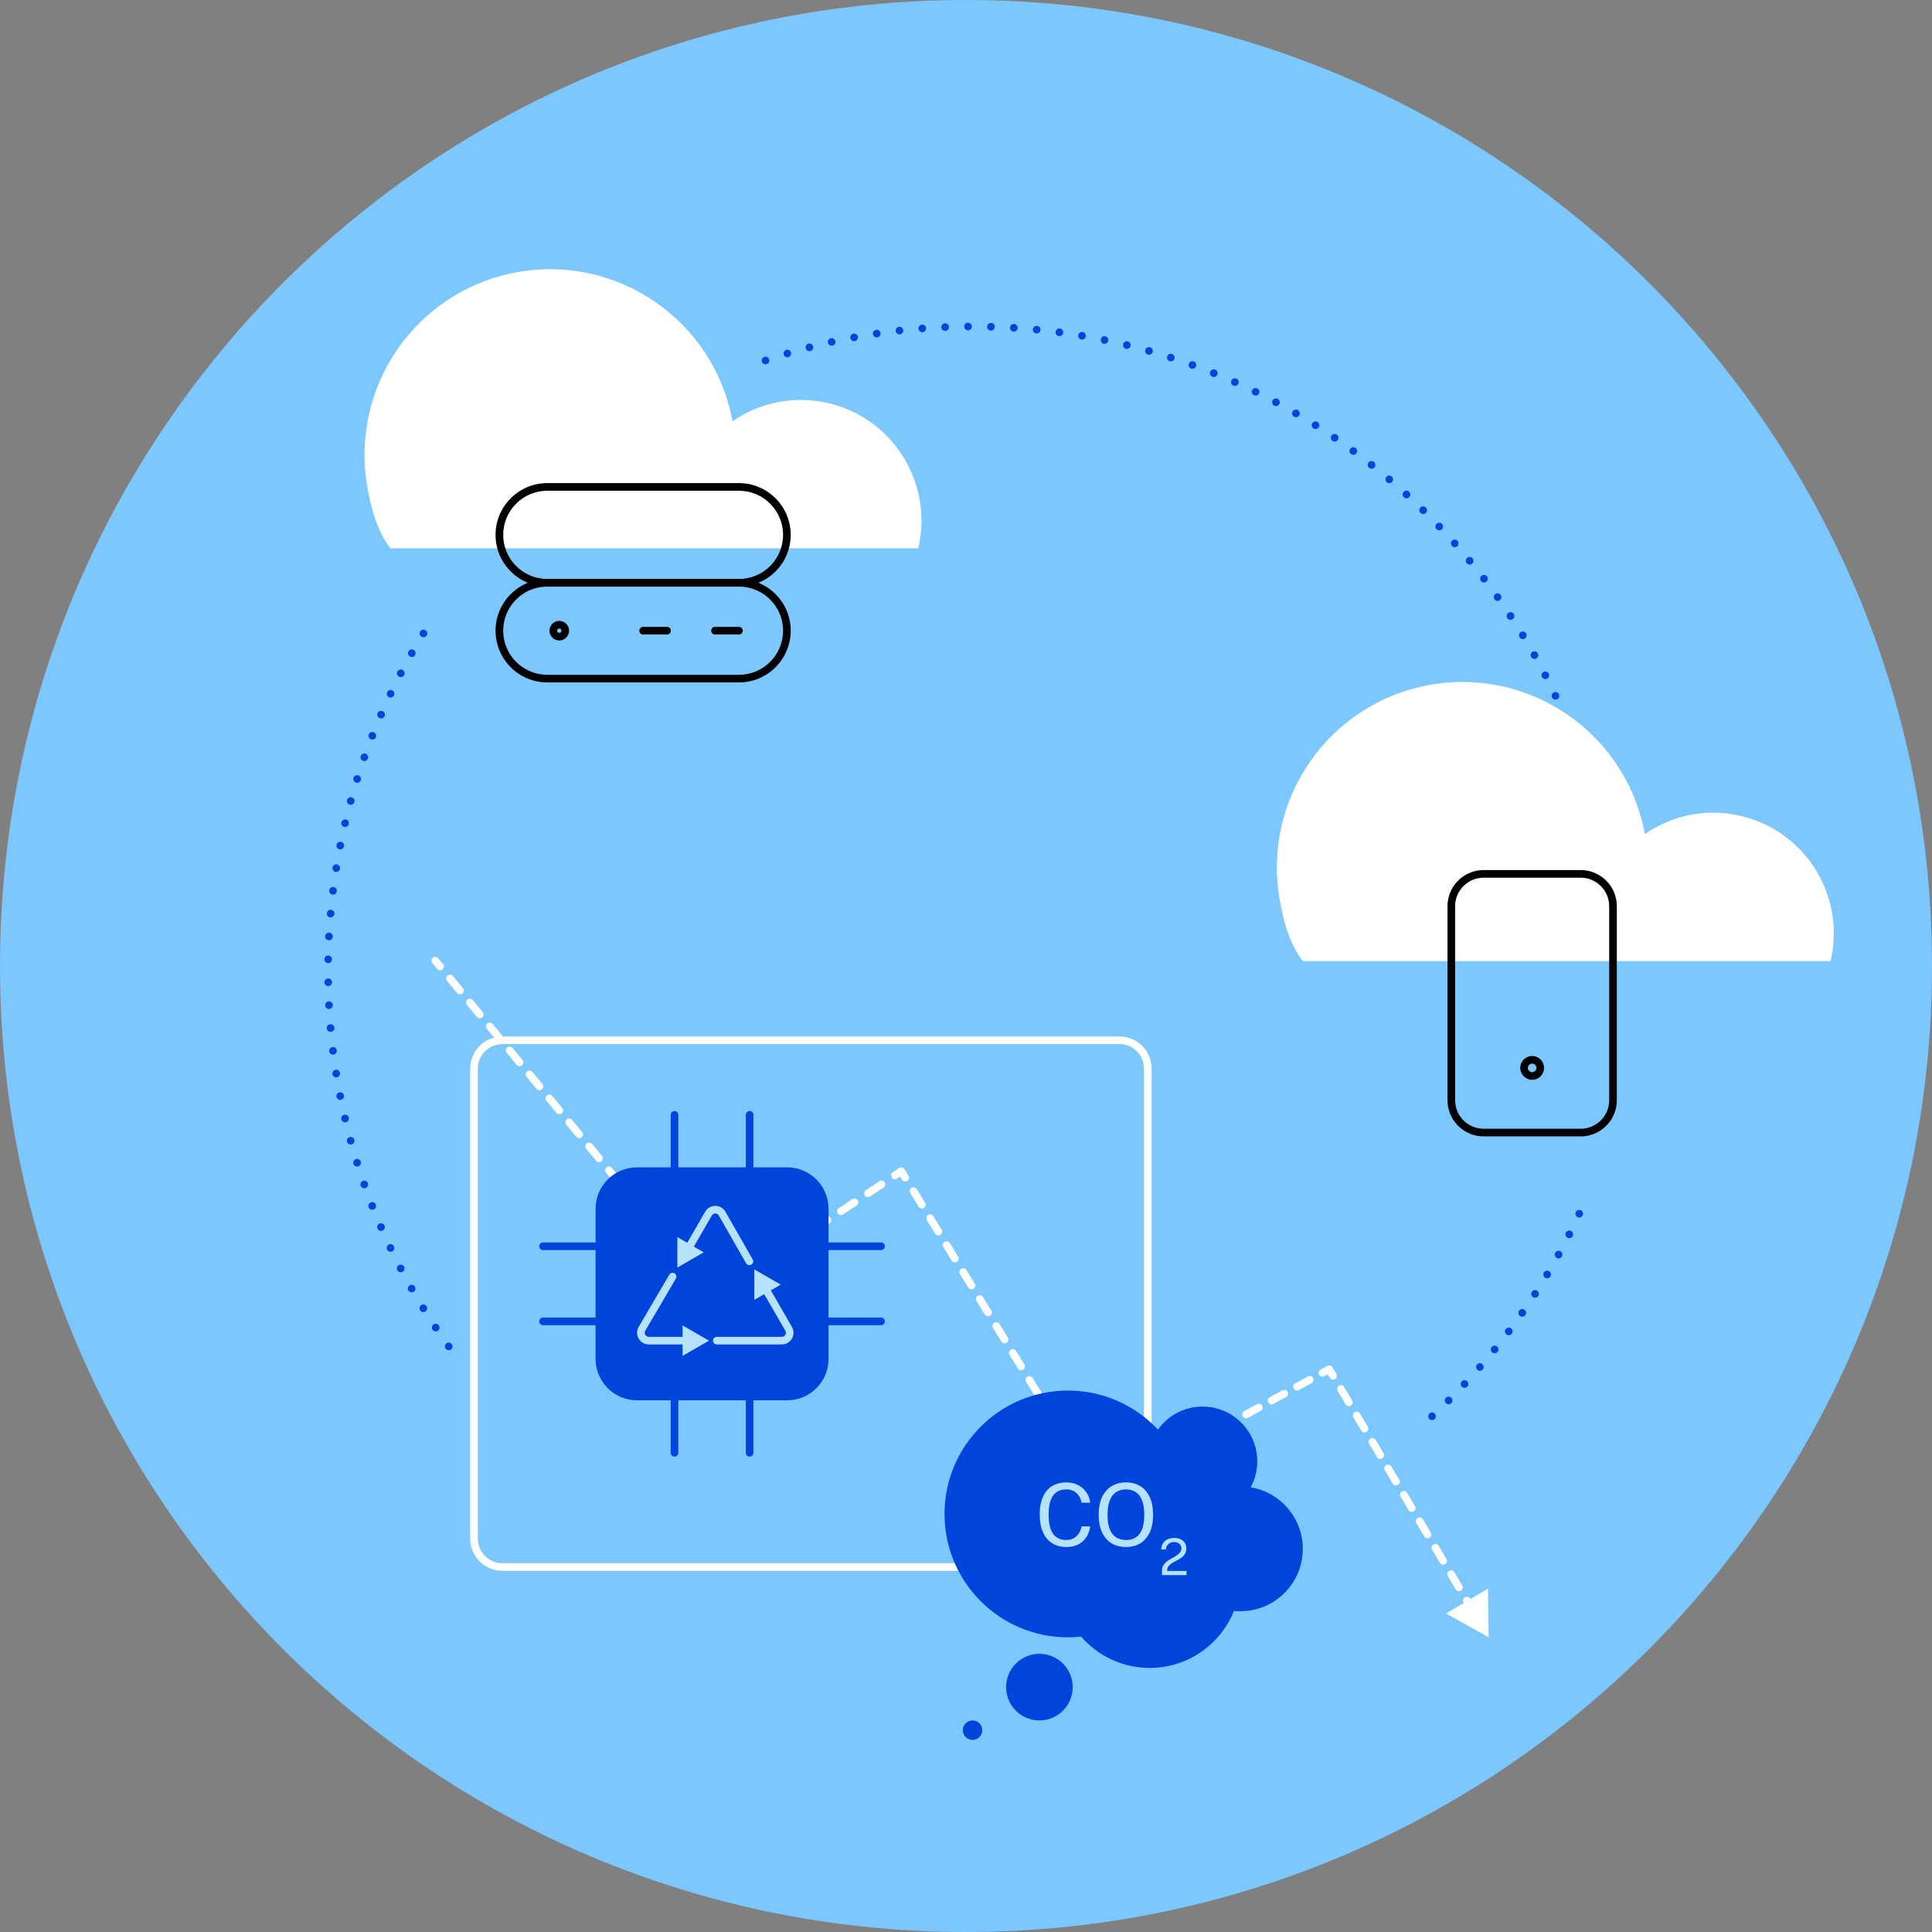 <svg width="506" height="506" viewBox="0 0 506 506" fill="none" xmlns="http://www.w3.org/2000/svg">
<rect x="0" y="0" width="506" height="506" fill="#808080" stroke="none"/>
<g clip-path="url(#clip0_2013_915)">
<path d="M253 506C392.728 506 506 392.728 506 253C506 113.272 392.728 0 253 0C113.272 0 0 113.272 0 253C0 392.728 113.272 506 253 506Z" fill="#7DC7FF"/>
<path d="M116.704 353.225C116.383 352.774 116.484 352.144 116.934 351.825C117.383 351.505 118.004 351.604 118.334 352.055C118.654 352.505 118.554 353.125 118.104 353.455C117.923 353.575 117.724 353.635 117.514 353.635C117.204 353.635 116.904 353.495 116.704 353.225ZM113.274 348.255C112.964 347.795 113.093 347.175 113.554 346.875C114.014 346.564 114.633 346.684 114.934 347.155L114.944 347.145C115.244 347.605 115.124 348.225 114.664 348.535C114.494 348.645 114.294 348.705 114.104 348.705C113.784 348.705 113.464 348.545 113.274 348.255ZM110.024 343.175C109.724 342.705 109.874 342.085 110.343 341.805C110.814 341.505 111.434 341.655 111.724 342.125C112.014 342.595 111.864 343.215 111.394 343.505C111.234 343.604 111.054 343.655 110.874 343.655C110.534 343.655 110.204 343.484 110.024 343.175ZM106.944 337.975C106.674 337.495 106.843 336.885 107.324 336.615C107.804 336.345 108.414 336.515 108.684 336.995C108.964 337.475 108.794 338.085 108.314 338.354C108.154 338.444 107.984 338.484 107.814 338.484C107.474 338.484 107.133 338.305 106.944 337.975ZM104.064 332.675C103.804 332.194 103.994 331.585 104.484 331.325C104.974 331.075 105.574 331.265 105.834 331.755C106.093 332.245 105.894 332.845 105.414 333.104C105.264 333.175 105.104 333.215 104.954 333.215C104.584 333.215 104.244 333.024 104.064 332.675ZM101.364 327.274C101.133 326.774 101.343 326.184 101.834 325.944C102.334 325.705 102.934 325.915 103.173 326.415C103.414 326.915 103.204 327.515 102.704 327.745C102.564 327.814 102.414 327.845 102.274 327.845C101.894 327.845 101.534 327.635 101.364 327.274ZM98.874 321.785H98.864C98.644 321.274 98.883 320.684 99.383 320.465C99.894 320.245 100.484 320.484 100.704 320.984C100.923 321.495 100.694 322.085 100.184 322.305C100.054 322.354 99.914 322.385 99.784 322.385C99.394 322.385 99.034 322.155 98.874 321.785ZM96.564 316.205C96.364 315.685 96.614 315.104 97.133 314.905C97.644 314.705 98.224 314.955 98.424 315.475C98.633 315.984 98.374 316.564 97.864 316.765C97.744 316.814 97.614 316.835 97.494 316.835C97.093 316.835 96.724 316.595 96.564 316.205ZM94.464 310.545C94.284 310.024 94.554 309.455 95.074 309.265C95.594 309.085 96.174 309.354 96.354 309.885C96.534 310.405 96.264 310.974 95.744 311.155C95.633 311.194 95.524 311.215 95.414 311.215C94.994 311.215 94.614 310.955 94.464 310.545ZM92.564 304.814C92.404 304.285 92.704 303.725 93.224 303.564C93.754 303.394 94.314 303.694 94.474 304.215C94.644 304.745 94.344 305.305 93.824 305.475C93.724 305.505 93.624 305.515 93.524 305.515C93.094 305.515 92.704 305.245 92.564 304.814ZM90.874 299.015C90.734 298.484 91.044 297.934 91.584 297.795C92.114 297.644 92.664 297.955 92.804 298.495C92.954 299.024 92.644 299.575 92.104 299.725C92.014 299.745 91.934 299.755 91.844 299.755C91.404 299.755 91.004 299.465 90.874 299.015ZM89.394 293.165C89.274 292.625 89.604 292.095 90.144 291.965C90.684 291.835 91.214 292.175 91.344 292.705V292.715C91.474 293.245 91.133 293.785 90.594 293.915C90.524 293.934 90.444 293.934 90.374 293.934C89.914 293.934 89.504 293.625 89.394 293.165ZM88.124 287.265C88.014 286.725 88.374 286.194 88.914 286.095C89.454 285.984 89.984 286.335 90.084 286.875C90.194 287.415 89.843 287.944 89.304 288.055C89.234 288.064 89.173 288.075 89.104 288.075C88.633 288.075 88.224 287.734 88.124 287.265ZM87.064 281.325V281.314C86.984 280.774 87.354 280.265 87.894 280.175C88.444 280.085 88.954 280.455 89.044 281.005C89.124 281.545 88.754 282.065 88.214 282.145C88.164 282.155 88.104 282.165 88.054 282.165C87.574 282.165 87.144 281.814 87.064 281.325ZM86.224 275.345H86.214C86.154 274.795 86.544 274.295 87.084 274.225C87.644 274.155 88.133 274.545 88.204 275.095C88.274 275.644 87.883 276.144 87.334 276.215C87.294 276.215 87.254 276.225 87.214 276.225C86.714 276.225 86.284 275.854 86.224 275.345ZM85.584 269.335C85.534 268.785 85.944 268.305 86.494 268.255C87.044 268.205 87.534 268.615 87.584 269.165C87.624 269.715 87.224 270.194 86.674 270.245C86.644 270.255 86.614 270.255 86.584 270.255C86.074 270.255 85.633 269.854 85.584 269.335ZM85.164 263.314C85.133 262.765 85.554 262.295 86.114 262.265C86.664 262.234 87.133 262.655 87.164 263.215C87.184 263.765 86.764 264.234 86.214 264.265H86.164C85.633 264.265 85.194 263.845 85.164 263.314ZM84.954 257.285C84.944 256.734 85.383 256.274 85.934 256.265C86.484 256.255 86.944 256.694 86.954 257.245C86.964 257.805 86.524 258.255 85.974 258.265H85.954C85.414 258.265 84.964 257.825 84.954 257.285ZM85.934 252.255C85.383 252.245 84.944 251.795 84.954 251.234C84.964 250.685 85.424 250.245 85.974 250.255C86.524 250.265 86.964 250.725 86.954 251.274C86.944 251.825 86.504 252.255 85.954 252.255H85.934ZM86.114 246.265C85.564 246.234 85.133 245.765 85.164 245.205C85.194 244.655 85.674 244.234 86.224 244.265C86.774 244.295 87.194 244.765 87.164 245.314C87.133 245.845 86.694 246.265 86.164 246.265H86.114ZM86.504 240.274C85.954 240.225 85.544 239.734 85.593 239.194C85.644 238.644 86.124 238.234 86.674 238.285C87.224 238.335 87.633 238.814 87.584 239.365C87.534 239.885 87.104 240.274 86.594 240.274H86.504ZM87.094 234.305C86.554 234.234 86.164 233.734 86.234 233.185C86.294 232.645 86.794 232.255 87.344 232.314C87.894 232.385 88.284 232.885 88.214 233.435C88.154 233.944 87.724 234.314 87.224 234.314C87.184 234.314 87.144 234.314 87.094 234.305ZM87.904 228.365C87.364 228.274 86.994 227.755 87.074 227.215C87.164 226.675 87.674 226.295 88.224 226.385C88.764 226.474 89.144 226.984 89.054 227.535C88.974 228.024 88.544 228.375 88.064 228.375C88.014 228.375 87.964 228.365 87.904 228.365ZM88.924 222.444C88.383 222.345 88.034 221.814 88.144 221.274C88.244 220.734 88.774 220.385 89.314 220.484C89.854 220.595 90.204 221.115 90.104 221.665C90.004 222.135 89.593 222.465 89.124 222.465C89.054 222.465 88.994 222.465 88.924 222.444ZM90.154 216.575C89.624 216.444 89.284 215.915 89.414 215.375C89.534 214.835 90.074 214.505 90.614 214.625C91.154 214.755 91.484 215.295 91.354 215.835C91.254 216.295 90.844 216.604 90.383 216.604C90.314 216.604 90.234 216.595 90.154 216.575ZM91.594 210.755C91.064 210.604 90.754 210.055 90.894 209.524C91.044 208.995 91.594 208.675 92.124 208.825C92.654 208.965 92.974 209.515 92.824 210.055V210.045C92.704 210.495 92.305 210.785 91.864 210.785C91.774 210.785 91.684 210.774 91.594 210.755ZM93.244 204.984C92.714 204.825 92.424 204.255 92.584 203.734C92.754 203.205 93.314 202.915 93.834 203.075C94.364 203.234 94.664 203.795 94.494 204.325C94.364 204.755 93.964 205.024 93.544 205.024C93.444 205.024 93.344 205.015 93.244 204.984ZM95.094 199.274C94.574 199.095 94.304 198.524 94.484 198.005C94.674 197.484 95.244 197.205 95.764 197.394C96.284 197.575 96.554 198.144 96.374 198.665C96.224 199.075 95.844 199.335 95.434 199.335C95.324 199.335 95.204 199.314 95.094 199.274ZM97.154 193.644C96.644 193.434 96.383 192.854 96.584 192.345C96.784 191.835 97.364 191.575 97.883 191.774C98.394 191.984 98.654 192.564 98.454 193.075C98.294 193.475 97.914 193.715 97.524 193.715C97.394 193.715 97.274 193.684 97.154 193.644ZM99.414 188.085C98.904 187.865 98.674 187.274 98.894 186.765C99.114 186.265 99.704 186.024 100.204 186.255C100.714 186.465 100.944 187.054 100.724 187.564C100.564 187.944 100.194 188.165 99.805 188.165C99.674 188.165 99.544 188.144 99.414 188.085ZM101.864 182.604C101.364 182.375 101.154 181.774 101.394 181.274C101.634 180.774 102.224 180.564 102.724 180.805C103.224 181.045 103.434 181.644 103.194 182.135C103.024 182.495 102.664 182.705 102.294 182.705C102.154 182.705 102.004 182.675 101.864 182.604ZM104.514 177.224C104.024 176.974 103.834 176.365 104.084 175.875C104.343 175.385 104.944 175.194 105.434 175.455C105.924 175.705 106.114 176.314 105.864 176.805C105.684 177.144 105.334 177.345 104.974 177.345C104.814 177.345 104.654 177.305 104.514 177.224ZM107.354 171.934C106.874 171.665 106.704 171.055 106.974 170.575C107.244 170.095 107.854 169.925 108.334 170.205C108.824 170.474 108.984 171.085 108.714 171.564C108.534 171.894 108.194 172.075 107.843 172.075C107.674 172.075 107.504 172.024 107.354 171.934ZM110.374 166.755C109.904 166.475 109.754 165.854 110.044 165.385C110.334 164.915 110.954 164.765 111.423 165.055C111.894 165.345 112.044 165.965 111.754 166.435C111.564 166.734 111.234 166.905 110.894 166.905C110.724 166.905 110.534 166.854 110.374 166.755Z" fill="#0045DB"/>
<path d="M406.484 182.675C406.254 182.175 406.464 181.575 406.964 181.335C407.464 181.104 408.064 181.314 408.294 181.814C408.534 182.314 408.324 182.905 407.824 183.144C407.684 183.215 407.534 183.245 407.394 183.245C407.014 183.245 406.654 183.035 406.484 182.675ZM403.843 177.314C403.584 176.825 403.774 176.224 404.264 175.974C404.764 175.715 405.364 175.905 405.614 176.405C405.874 176.894 405.674 177.495 405.184 177.745C405.044 177.825 404.883 177.854 404.724 177.854C404.364 177.854 404.014 177.665 403.843 177.314ZM401.004 172.064C400.734 171.585 400.904 170.974 401.383 170.705C401.864 170.434 402.474 170.604 402.744 171.085C403.014 171.564 402.843 172.175 402.364 172.444C402.214 172.535 402.044 172.575 401.874 172.575C401.524 172.575 401.184 172.394 401.004 172.064ZM397.984 166.925C397.694 166.444 397.843 165.835 398.314 165.545C398.784 165.255 399.404 165.405 399.694 165.875C399.974 166.345 399.834 166.965 399.354 167.255C399.194 167.354 399.014 167.394 398.834 167.394C398.504 167.394 398.173 167.224 397.984 166.925ZM394.784 161.885C394.474 161.425 394.604 160.804 395.064 160.505C395.524 160.194 396.144 160.325 396.454 160.785C396.754 161.245 396.624 161.865 396.164 162.165C395.994 162.274 395.804 162.335 395.614 162.335C395.294 162.335 394.974 162.175 394.784 161.885ZM391.404 156.965C391.084 156.514 391.184 155.894 391.633 155.575C392.084 155.255 392.714 155.354 393.024 155.805H393.034C393.354 156.255 393.244 156.875 392.794 157.194C392.624 157.325 392.414 157.385 392.214 157.385C391.904 157.385 391.593 157.234 391.404 156.965ZM387.854 152.175C387.514 151.734 387.593 151.104 388.034 150.774C388.474 150.434 389.104 150.514 389.434 150.955C389.774 151.394 389.694 152.015 389.254 152.354C389.074 152.495 388.854 152.564 388.644 152.564C388.343 152.564 388.044 152.425 387.854 152.175ZM384.133 147.505C383.784 147.075 383.843 146.455 384.264 146.095C384.694 145.745 385.324 145.805 385.674 146.234C386.024 146.655 385.964 147.285 385.544 147.635C385.354 147.795 385.124 147.865 384.904 147.865C384.614 147.865 384.334 147.745 384.133 147.505ZM380.254 142.974C379.883 142.564 379.923 141.925 380.334 141.564C380.754 141.194 381.383 141.234 381.744 141.644C382.114 142.064 382.074 142.694 381.664 143.055C381.474 143.224 381.234 143.314 381.004 143.314C380.724 143.314 380.454 143.194 380.254 142.974ZM376.214 138.585C375.834 138.184 375.854 137.554 376.254 137.175C376.654 136.795 377.284 136.804 377.664 137.205C378.044 137.604 378.034 138.234 377.633 138.615C377.434 138.805 377.184 138.894 376.944 138.894C376.673 138.894 376.414 138.795 376.214 138.585ZM372.024 134.345C371.633 133.955 371.624 133.325 372.014 132.925C372.394 132.535 373.034 132.524 373.423 132.905C373.824 133.295 373.824 133.934 373.444 134.325C373.244 134.524 372.984 134.625 372.724 134.625C372.474 134.625 372.224 134.524 372.024 134.345ZM367.694 130.245C367.284 129.875 367.254 129.245 367.624 128.835C367.994 128.425 368.634 128.394 369.034 128.764C369.444 129.135 369.474 129.774 369.104 130.184C368.904 130.394 368.634 130.505 368.364 130.505C368.124 130.505 367.883 130.425 367.694 130.245ZM363.214 126.314C362.794 125.955 362.744 125.314 363.093 124.894C363.454 124.474 364.084 124.425 364.504 124.785C364.924 125.144 364.984 125.774 364.624 126.194C364.424 126.425 364.144 126.545 363.864 126.545C363.633 126.545 363.404 126.465 363.214 126.314ZM358.604 122.535H358.593C358.164 122.194 358.093 121.564 358.434 121.125C358.774 120.694 359.404 120.615 359.834 120.965C360.274 121.304 360.343 121.934 360.004 122.365C359.804 122.615 359.514 122.745 359.224 122.745C359.004 122.745 358.784 122.675 358.604 122.535ZM353.854 118.925H353.864C353.414 118.595 353.314 117.974 353.644 117.524C353.974 117.075 354.593 116.984 355.044 117.314C355.484 117.635 355.584 118.264 355.254 118.705C355.064 118.974 354.754 119.115 354.444 119.115C354.244 119.115 354.034 119.055 353.854 118.925ZM348.994 115.484C348.534 115.175 348.414 114.555 348.724 114.095C349.034 113.635 349.664 113.524 350.114 113.825C350.574 114.144 350.684 114.765 350.374 115.225C350.184 115.505 349.874 115.655 349.554 115.655C349.354 115.655 349.164 115.604 348.994 115.484ZM344.004 112.224V112.215C343.534 111.925 343.394 111.304 343.694 110.835C343.984 110.375 344.604 110.234 345.074 110.524C345.534 110.825 345.673 111.434 345.383 111.905C345.194 112.205 344.864 112.375 344.534 112.375C344.354 112.375 344.173 112.325 344.004 112.224ZM338.904 109.135C338.434 108.854 338.264 108.245 338.544 107.764C338.824 107.285 339.434 107.125 339.914 107.405C340.394 107.684 340.554 108.295 340.274 108.774C340.084 109.094 339.754 109.264 339.404 109.264C339.234 109.264 339.064 109.224 338.904 109.135ZM333.704 106.234C333.214 105.974 333.034 105.365 333.294 104.875C333.554 104.394 334.164 104.205 334.644 104.465C335.133 104.724 335.324 105.335 335.054 105.825C334.874 106.155 334.534 106.354 334.173 106.354C334.014 106.354 333.854 106.314 333.704 106.234ZM328.404 103.514C327.904 103.274 327.704 102.675 327.944 102.184C328.184 101.684 328.784 101.484 329.284 101.724C329.774 101.965 329.984 102.564 329.744 103.064C329.564 103.415 329.213 103.615 328.843 103.615C328.694 103.615 328.544 103.585 328.404 103.514ZM323.004 100.995H323.014C322.504 100.774 322.284 100.175 322.504 99.675C322.724 99.175 323.324 98.944 323.824 99.165C324.334 99.394 324.554 99.984 324.334 100.495C324.164 100.865 323.794 101.085 323.414 101.085C323.284 101.085 323.144 101.054 323.004 100.995ZM317.524 98.665H317.534C317.014 98.465 316.774 97.875 316.974 97.365C317.184 96.854 317.764 96.604 318.274 96.814C318.793 97.014 319.034 97.604 318.834 98.115C318.673 98.505 318.294 98.745 317.904 98.745C317.774 98.745 317.654 98.715 317.524 98.665ZM311.974 96.535C311.454 96.344 311.184 95.774 311.374 95.255C311.564 94.734 312.133 94.465 312.654 94.655C313.173 94.844 313.444 95.415 313.254 95.934C313.104 96.344 312.724 96.594 312.314 96.594C312.204 96.594 312.084 96.575 311.974 96.535ZM199.544 94.734C199.364 94.205 199.654 93.644 200.174 93.465C200.694 93.285 201.264 93.564 201.444 94.095C201.614 94.615 201.334 95.184 200.814 95.365C200.704 95.394 200.604 95.415 200.494 95.415C200.074 95.415 199.684 95.155 199.544 94.734ZM306.343 94.604C305.814 94.434 305.524 93.875 305.694 93.344C305.864 92.825 306.434 92.535 306.954 92.705C307.484 92.875 307.764 93.434 307.604 93.965C307.464 94.385 307.074 94.655 306.654 94.655C306.544 94.655 306.444 94.635 306.343 94.604ZM205.254 92.875C205.093 92.344 205.394 91.785 205.923 91.635C206.454 91.474 207.014 91.774 207.164 92.305C207.324 92.835 207.024 93.385 206.494 93.545C206.404 93.575 206.304 93.585 206.213 93.585C205.784 93.585 205.383 93.314 205.254 92.875ZM300.644 92.875C300.114 92.724 299.814 92.175 299.964 91.644C300.114 91.115 300.664 90.805 301.194 90.955C301.724 91.104 302.034 91.655 301.884 92.184C301.754 92.625 301.354 92.915 300.924 92.915C300.834 92.915 300.744 92.905 300.644 92.875ZM211.024 91.224C210.883 90.684 211.204 90.144 211.734 90.005C212.264 89.865 212.814 90.184 212.954 90.715C213.093 91.255 212.774 91.795 212.244 91.934C212.154 91.965 212.074 91.974 211.984 91.974C211.544 91.974 211.133 91.675 211.024 91.224ZM294.894 91.354C294.364 91.224 294.034 90.684 294.164 90.144C294.294 89.604 294.834 89.285 295.374 89.415C295.914 89.545 296.234 90.085 296.104 90.625C295.994 91.085 295.584 91.385 295.134 91.385C295.054 91.385 294.974 91.375 294.894 91.354ZM216.843 89.774C216.724 89.234 217.064 88.705 217.604 88.585C218.144 88.465 218.673 88.804 218.794 89.344C218.914 89.885 218.574 90.415 218.034 90.535C217.964 90.554 217.894 90.564 217.824 90.564C217.364 90.564 216.944 90.245 216.843 89.774ZM289.084 90.035C288.544 89.924 288.194 89.394 288.304 88.854C288.423 88.314 288.954 87.965 289.494 88.075C290.034 88.194 290.374 88.724 290.264 89.264C290.164 89.734 289.754 90.054 289.284 90.054C289.214 90.054 289.154 90.054 289.084 90.035ZM222.714 88.545C222.614 87.995 222.974 87.474 223.514 87.375C224.064 87.274 224.584 87.635 224.684 88.175C224.784 88.715 224.424 89.245 223.883 89.344C223.824 89.354 223.764 89.354 223.704 89.354C223.224 89.354 222.804 89.024 222.714 88.545ZM283.224 88.925C282.684 88.835 282.314 88.314 282.404 87.774C282.504 87.224 283.014 86.865 283.564 86.955C284.104 87.045 284.474 87.564 284.374 88.104C284.294 88.594 283.874 88.944 283.394 88.944C283.343 88.944 283.284 88.934 283.224 88.925ZM228.624 87.514C228.544 86.974 228.923 86.465 229.474 86.375C230.014 86.295 230.524 86.675 230.604 87.224C230.694 87.764 230.314 88.274 229.764 88.354C229.714 88.365 229.664 88.365 229.614 88.365C229.133 88.365 228.704 88.014 228.624 87.514ZM277.334 88.024C276.784 87.955 276.394 87.444 276.474 86.905C276.544 86.354 277.054 85.965 277.593 86.045C278.144 86.115 278.524 86.615 278.454 87.165C278.383 87.675 277.964 88.035 277.464 88.035C277.424 88.035 277.374 88.035 277.334 88.024ZM234.574 86.705C234.514 86.155 234.904 85.655 235.454 85.594C236.004 85.535 236.504 85.925 236.564 86.474C236.624 87.024 236.224 87.524 235.684 87.585H235.564C235.064 87.585 234.633 87.215 234.574 86.705ZM271.404 87.335C270.854 87.274 270.454 86.795 270.514 86.245C270.564 85.684 271.054 85.285 271.604 85.344C272.154 85.394 272.554 85.885 272.504 86.434C272.444 86.955 272.014 87.335 271.504 87.335H271.404ZM240.544 86.104C240.504 85.545 240.914 85.064 241.464 85.024C242.014 84.984 242.494 85.394 242.534 85.944C242.584 86.495 242.173 86.974 241.624 87.014C241.593 87.024 241.564 87.024 241.534 87.024C241.024 87.024 240.584 86.625 240.544 86.104ZM265.464 86.854C264.914 86.814 264.494 86.344 264.524 85.795C264.564 85.245 265.043 84.825 265.584 84.854H265.593C266.144 84.894 266.564 85.365 266.524 85.925C266.494 86.444 266.054 86.854 265.524 86.854H265.464ZM246.534 85.705C246.514 85.155 246.944 84.684 247.494 84.665C248.044 84.644 248.514 85.075 248.534 85.625C248.554 86.175 248.124 86.644 247.574 86.665H247.534C247.004 86.665 246.554 86.245 246.534 85.705ZM259.504 86.585C258.954 86.564 258.514 86.104 258.534 85.554C258.554 85.005 259.003 84.564 259.564 84.585C260.114 84.594 260.544 85.054 260.534 85.615C260.514 86.155 260.074 86.585 259.534 86.585H259.504ZM252.534 85.524C252.524 84.974 252.974 84.524 253.524 84.514C254.074 84.514 254.534 84.955 254.534 85.514C254.534 86.064 254.093 86.514 253.544 86.514H253.534C252.984 86.514 252.534 86.075 252.534 85.524Z" fill="#0045DB"/>
<path d="M374.334 371.615C373.963 371.214 373.984 370.575 374.383 370.205C374.794 369.825 375.423 369.854 375.804 370.254C376.173 370.665 376.154 371.294 375.744 371.674C375.554 371.844 375.314 371.934 375.064 371.934C374.794 371.934 374.534 371.825 374.334 371.615ZM378.684 367.484C378.294 367.094 378.294 366.465 378.684 366.075C379.084 365.684 379.714 365.684 380.104 366.075C380.494 366.464 380.494 367.094 380.104 367.484C379.904 367.684 379.654 367.774 379.394 367.774C379.133 367.774 378.884 367.684 378.684 367.484ZM382.883 363.205C382.484 362.825 382.464 362.194 382.843 361.785L382.834 361.795C383.213 361.384 383.843 361.365 384.254 361.745C384.654 362.115 384.673 362.755 384.293 363.155C384.104 363.365 383.834 363.474 383.574 363.474C383.324 363.474 383.084 363.384 382.883 363.205ZM386.934 358.774C386.524 358.415 386.474 357.774 386.834 357.365C387.204 356.944 387.834 356.905 388.254 357.264C388.664 357.634 388.704 358.264 388.343 358.674C388.144 358.905 387.874 359.024 387.593 359.024C387.354 359.024 387.124 358.934 386.934 358.774ZM390.824 354.205C390.394 353.854 390.334 353.224 390.673 352.804C391.024 352.375 391.654 352.304 392.084 352.655C392.514 353.005 392.574 353.634 392.234 354.064C392.034 354.304 391.744 354.425 391.454 354.425C391.234 354.425 391.004 354.354 390.824 354.205ZM394.544 349.505C394.104 349.174 394.014 348.545 394.354 348.104C394.684 347.665 395.314 347.575 395.754 347.905C396.194 348.234 396.284 348.865 395.954 349.304C395.754 349.564 395.454 349.705 395.154 349.705C394.944 349.705 394.724 349.634 394.544 349.505ZM398.104 344.674C397.654 344.354 397.544 343.734 397.854 343.274H397.864C398.174 342.825 398.794 342.714 399.254 343.035C399.704 343.354 399.814 343.974 399.494 344.424C399.304 344.705 398.994 344.854 398.673 344.854C398.474 344.854 398.274 344.795 398.104 344.674ZM401.484 339.714C401.024 339.415 400.894 338.795 401.194 338.335C401.494 337.875 402.114 337.734 402.574 338.035C403.034 338.335 403.174 338.955 402.874 339.424C402.674 339.714 402.354 339.875 402.024 339.875C401.843 339.875 401.654 339.825 401.484 339.714ZM404.694 334.644C404.214 334.365 404.064 333.745 404.343 333.274C404.633 332.804 405.244 332.644 405.714 332.934C406.194 333.215 406.343 333.825 406.064 334.304C405.874 334.615 405.544 334.785 405.204 334.785C405.024 334.785 404.854 334.745 404.694 334.644ZM407.714 329.464C407.224 329.194 407.054 328.585 407.324 328.104C407.584 327.625 408.194 327.444 408.684 327.714C409.164 327.984 409.334 328.585 409.074 329.064C408.884 329.405 408.544 329.585 408.194 329.585C408.034 329.585 407.864 329.545 407.714 329.464ZM410.544 324.174C410.054 323.924 409.854 323.325 410.104 322.835C410.354 322.344 410.954 322.144 411.454 322.394C411.944 322.644 412.144 323.245 411.894 323.734C411.713 324.085 411.364 324.285 411.004 324.285C410.843 324.285 410.694 324.255 410.544 324.174ZM413.194 318.795C412.694 318.564 412.474 317.964 412.704 317.464C412.934 316.964 413.534 316.745 414.034 316.974C414.534 317.205 414.754 317.804 414.524 318.304C414.354 318.674 413.994 318.884 413.614 318.884C413.474 318.884 413.334 318.854 413.194 318.795Z" fill="#0045DB"/>
<path d="M146.476 142.399C145.197 142.399 144.157 141.359 144.157 140.081C144.157 138.801 145.197 137.761 146.476 137.761C147.754 137.761 148.794 138.801 148.794 140.081C148.794 141.359 147.754 142.399 146.476 142.399ZM146.476 139.261C146.024 139.261 145.657 139.629 145.657 140.081C145.657 140.532 146.024 140.899 146.476 140.899C146.927 140.899 147.294 140.532 147.294 140.081C147.294 139.629 146.927 139.261 146.476 139.261Z" fill="black"/>
<path d="M174.715 140.831H168.44C168.026 140.831 167.69 140.495 167.69 140.081C167.69 139.667 168.026 139.331 168.44 139.331H174.715C175.129 139.331 175.465 139.667 175.465 140.081C175.465 140.495 175.129 140.831 174.715 140.831Z" fill="black"/>
<path d="M193.541 140.831H187.265C186.851 140.831 186.515 140.495 186.515 140.081C186.515 139.667 186.851 139.331 187.265 139.331H193.541C193.955 139.331 194.291 139.667 194.291 140.081C194.291 140.495 193.955 140.831 193.541 140.831Z" fill="black"/>
<path d="M146.476 167.751C145.059 167.751 143.907 166.598 143.907 165.181C143.907 163.765 145.059 162.613 146.476 162.613C147.892 162.613 149.044 163.765 149.044 165.181C149.044 166.598 147.892 167.751 146.476 167.751ZM146.476 164.613C146.163 164.613 145.907 164.868 145.907 165.181C145.907 165.495 146.163 165.751 146.476 165.751C146.789 165.751 147.044 165.495 147.044 165.181C147.044 164.868 146.79 164.613 146.476 164.613Z" fill="black"/>
<path d="M174.715 166.181H168.44C167.887 166.181 167.44 165.734 167.44 165.181C167.44 164.629 167.887 164.181 168.44 164.181H174.715C175.268 164.181 175.715 164.629 175.715 165.181C175.715 165.734 175.268 166.181 174.715 166.181Z" fill="black"/>
<path d="M240.496 143.615C244.5 126.616 233.965 109.591 216.967 105.588C214.604 105.031 212.185 104.748 209.757 104.745C203.357 104.744 197.109 106.699 191.851 110.349C187.015 83.955 161.698 66.479 135.304 71.315C108.91 76.152 91.434 101.469 96.27 127.863C96.958 131.616 98.297 138.512 102.266 143.615" fill="white"/>
<path d="M193.541 166.181H187.265C186.712 166.181 186.265 165.734 186.265 165.181C186.265 164.629 186.712 164.181 187.265 164.181H193.541C194.093 164.181 194.541 164.629 194.541 165.181C194.541 165.734 194.093 166.181 193.541 166.181Z" fill="black"/>
<path d="M193.54 153.631H143.338C135.867 153.631 129.788 147.553 129.788 140.081C129.788 132.609 135.867 126.53 143.338 126.53H193.54C201.012 126.53 207.091 132.609 207.091 140.081C207.091 147.553 201.012 153.631 193.54 153.631ZM143.338 128.53C136.969 128.53 131.788 133.712 131.788 140.081C131.788 146.45 136.969 151.631 143.338 151.631H193.54C199.91 151.631 205.091 146.449 205.091 140.081C205.091 133.713 199.91 128.53 193.54 128.53H143.338Z" fill="black"/>
<path d="M193.54 178.732H143.338C135.867 178.732 129.788 172.653 129.788 165.181C129.788 157.71 135.867 151.631 143.338 151.631H193.54C201.012 151.631 207.091 157.71 207.091 165.181C207.091 172.653 201.012 178.732 193.54 178.732ZM143.338 153.631C136.969 153.631 131.788 158.812 131.788 165.181C131.788 171.551 136.969 176.732 143.338 176.732H193.54C199.91 176.732 205.091 171.551 205.091 165.181C205.091 158.812 199.91 153.631 193.54 153.631H143.338Z" fill="black"/>
<path d="M385.422 250.504C384.144 250.504 383.104 249.464 383.104 248.185C383.104 246.906 384.144 245.866 385.422 245.866C386.702 245.866 387.742 246.906 387.742 248.185C387.742 249.464 386.702 250.504 385.422 250.504ZM385.422 247.366C384.971 247.366 384.604 247.733 384.604 248.185C384.604 248.636 384.971 249.004 385.422 249.004C385.874 249.004 386.242 248.636 386.242 248.185C386.242 247.733 385.874 247.366 385.422 247.366Z" fill="black"/>
<path d="M413.662 248.935H407.386C406.972 248.935 406.636 248.599 406.636 248.185C406.636 247.771 406.972 247.435 407.386 247.435H413.662C414.076 247.435 414.412 247.771 414.412 248.185C414.412 248.599 414.076 248.935 413.662 248.935Z" fill="black"/>
<path d="M432.488 248.935H426.212C425.798 248.935 425.462 248.599 425.462 248.185C425.462 247.771 425.798 247.435 426.212 247.435H432.488C432.902 247.435 433.238 247.771 433.238 248.185C433.238 248.599 432.902 248.935 432.488 248.935Z" fill="black"/>
<path d="M479.443 251.719C483.446 234.721 472.912 217.696 455.914 213.692C453.551 213.135 451.132 212.853 448.704 212.85C442.303 212.848 436.056 214.803 430.798 218.454C425.962 192.059 400.644 174.584 374.25 179.42C347.856 184.256 330.38 209.574 335.217 235.968C335.904 239.72 337.244 246.616 341.213 251.719" fill="white"/>
<path d="M401.281 282.805C399.562 282.805 398.164 281.407 398.164 279.687C398.164 277.968 399.562 276.57 401.281 276.57C403 276.57 404.398 277.968 404.398 279.687C404.398 281.407 403 282.805 401.281 282.805ZM401.281 278.57C400.665 278.57 400.164 279.071 400.164 279.687C400.164 280.304 400.665 280.806 401.281 280.806C401.897 280.806 402.398 280.304 402.398 279.687C402.398 279.071 401.897 278.57 401.281 278.57Z" fill="black"/>
<path d="M413.986 297.628H388.576C383.354 297.628 379.106 293.379 379.106 288.157V237.339C379.106 232.117 383.354 227.869 388.576 227.869H413.986C419.208 227.869 423.456 232.117 423.456 237.339V288.157C423.456 293.379 419.208 297.628 413.986 297.628ZM388.576 229.869C384.457 229.869 381.106 233.219 381.106 237.339V288.157C381.106 292.276 384.457 295.628 388.576 295.628H413.986C418.105 295.628 421.456 292.276 421.456 288.157V237.339C421.456 233.219 418.105 229.869 413.986 229.869H388.576Z" fill="black"/>
<path d="M293.191 411.412H131.576C126.928 411.412 123.148 407.632 123.148 402.984V279.884C123.148 275.236 126.928 271.456 131.576 271.456H293.191C297.838 271.456 301.619 275.236 301.619 279.884V402.984C301.619 407.632 297.838 411.412 293.191 411.412ZM131.576 273.456C128.032 273.456 125.148 276.34 125.148 279.883V402.984C125.148 406.528 128.032 409.412 131.576 409.412H293.191C296.735 409.412 299.619 406.528 299.619 402.984V279.883C299.619 276.34 296.735 273.456 293.191 273.456H131.576Z" fill="white"/>
<path d="M115.251 254.133C114.963 254.133 114.678 254.01 114.48 253.77L113.204 252.23C112.851 251.806 112.91 251.175 113.336 250.823C113.761 250.469 114.391 250.529 114.743 250.955L116.019 252.495C116.372 252.92 116.313 253.551 115.888 253.902C115.701 254.057 115.475 254.133 115.251 254.133Z" fill="white"/>
<path d="M182.923 335.779C182.635 335.779 182.349 335.656 182.152 335.417L179.55 332.278C179.197 331.852 179.256 331.223 179.681 330.87C180.108 330.515 180.737 330.575 181.089 331.002L183.691 334.141C184.044 334.566 183.985 335.196 183.559 335.549C183.373 335.704 183.147 335.779 182.923 335.779ZM177.718 329.499C177.429 329.499 177.144 329.376 176.947 329.137L174.345 325.996C173.992 325.571 174.051 324.94 174.476 324.589C174.902 324.233 175.533 324.295 175.884 324.721L178.486 327.861C178.839 328.286 178.78 328.917 178.354 329.268C178.168 329.424 177.942 329.499 177.718 329.499ZM172.511 323.219C172.223 323.219 171.938 323.096 171.741 322.856L169.138 319.716C168.786 319.291 168.845 318.66 169.27 318.309C169.696 317.954 170.326 318.014 170.677 318.44L173.28 321.581C173.632 322.006 173.574 322.637 173.148 322.988C172.962 323.143 172.736 323.219 172.511 323.219ZM167.306 316.938C167.018 316.938 166.733 316.815 166.536 316.576L163.933 313.436C163.581 313.011 163.64 312.38 164.065 312.028C164.491 311.674 165.121 311.734 165.472 312.16L168.075 315.301C168.427 315.726 168.369 316.356 167.943 316.708C167.757 316.863 167.531 316.938 167.306 316.938ZM162.1 310.657C161.812 310.657 161.527 310.534 161.33 310.296L158.727 307.155C158.375 306.73 158.433 306.101 158.859 305.748C159.285 305.393 159.916 305.453 160.266 305.88L162.869 309.019C163.221 309.444 163.163 310.074 162.737 310.427C162.551 310.582 162.325 310.657 162.1 310.657ZM156.895 304.377C156.607 304.377 156.322 304.254 156.125 304.015L153.522 300.876C153.17 300.45 153.228 299.82 153.654 299.468C154.079 299.112 154.711 299.174 155.061 299.599L157.664 302.739C158.016 303.164 157.958 303.794 157.532 304.146C157.345 304.302 157.12 304.377 156.895 304.377ZM151.689 298.097C151.401 298.097 151.116 297.974 150.919 297.734L148.316 294.594C147.964 294.169 148.022 293.538 148.448 293.187C148.874 292.832 149.504 292.892 149.855 293.318L152.458 296.459C152.81 296.884 152.752 297.515 152.326 297.866C152.139 298.021 151.914 298.097 151.689 298.097ZM146.484 291.816C146.196 291.816 145.911 291.693 145.714 291.454L143.111 288.313C142.759 287.889 142.817 287.258 143.243 286.906C143.668 286.552 144.299 286.612 144.65 287.038L147.253 290.179C147.605 290.603 147.547 291.234 147.121 291.586C146.934 291.741 146.709 291.816 146.484 291.816ZM141.278 285.536C140.99 285.536 140.705 285.413 140.508 285.174L137.905 282.033C137.553 281.608 137.611 280.977 138.037 280.626C138.462 280.27 139.093 280.331 139.444 280.758L142.047 283.898C142.399 284.323 142.34 284.954 141.915 285.306C141.728 285.461 141.503 285.536 141.278 285.536ZM136.073 279.255C135.785 279.255 135.5 279.132 135.303 278.894L132.7 275.753C132.348 275.328 132.406 274.698 132.832 274.346C133.257 273.99 133.888 274.052 134.239 274.478L136.842 277.617C137.194 278.042 137.135 278.672 136.711 279.024C136.523 279.18 136.298 279.255 136.073 279.255ZM130.867 272.975C130.579 272.975 130.294 272.852 130.096 272.612L127.494 269.472C127.141 269.047 127.2 268.416 127.626 268.064C128.051 267.71 128.681 267.77 129.033 268.196L131.635 271.337C131.988 271.762 131.929 272.393 131.504 272.744C131.317 272.899 131.092 272.975 130.867 272.975ZM125.662 266.694C125.374 266.694 125.089 266.571 124.891 266.332L122.289 263.191C121.936 262.767 121.995 262.136 122.421 261.784C122.845 261.43 123.476 261.49 123.828 261.916L126.43 265.057C126.783 265.481 126.724 266.112 126.299 266.464C126.112 266.619 125.886 266.694 125.662 266.694ZM120.456 260.414C120.168 260.414 119.883 260.291 119.685 260.052L117.083 256.911C116.73 256.486 116.789 255.855 117.215 255.504C117.639 255.148 118.27 255.209 118.622 255.636L121.224 258.776C121.577 259.201 121.518 259.832 121.093 260.183C120.906 260.339 120.68 260.414 120.456 260.414Z" fill="white"/>
<path d="M186.802 340.46C186.512 340.46 186.227 340.335 186.031 340.097L184.755 338.557C184.402 338.132 184.461 337.502 184.886 337.15C185.312 336.796 185.942 336.856 186.294 337.282L186.997 338.129L187.913 337.52C188.374 337.214 188.994 337.339 189.299 337.799C189.605 338.26 189.48 338.881 189.02 339.186L187.354 340.293C187.184 340.405 186.992 340.46 186.802 340.46Z" fill="white"/>
<path d="M191.998 337.006C191.674 337.006 191.357 336.849 191.164 336.56C190.859 336.1 190.984 335.479 191.444 335.174L194.976 332.827C195.437 332.519 196.057 332.647 196.363 333.106C196.668 333.566 196.543 334.187 196.083 334.493L192.551 336.839C192.38 336.953 192.189 337.006 191.998 337.006ZM199.062 332.314C198.738 332.314 198.42 332.157 198.228 331.868C197.922 331.408 198.047 330.787 198.507 330.481L202.039 328.134C202.501 327.828 203.12 327.955 203.426 328.414C203.732 328.874 203.607 329.495 203.147 329.8L199.615 332.147C199.444 332.26 199.252 332.314 199.062 332.314ZM206.125 327.621C205.801 327.621 205.484 327.464 205.291 327.174C204.986 326.714 205.111 326.093 205.572 325.788L209.104 323.442C209.562 323.135 210.184 323.261 210.49 323.722C210.795 324.182 210.67 324.802 210.209 325.108L206.677 327.454C206.507 327.567 206.316 327.621 206.125 327.621ZM213.189 322.928C212.865 322.928 212.547 322.771 212.355 322.482C212.049 322.022 212.174 321.401 212.634 321.095L216.166 318.749C216.627 318.442 217.247 318.569 217.553 319.028C217.859 319.488 217.734 320.109 217.274 320.415L213.742 322.761C213.571 322.875 213.379 322.928 213.189 322.928ZM220.253 318.236C219.929 318.236 219.612 318.08 219.419 317.79C219.114 317.33 219.239 316.709 219.699 316.403L223.23 314.056C223.692 313.749 224.311 313.875 224.616 314.336C224.922 314.796 224.797 315.417 224.337 315.722L220.806 318.069C220.635 318.182 220.444 318.236 220.253 318.236ZM227.317 313.543C226.993 313.543 226.675 313.385 226.483 313.096C226.177 312.636 226.302 312.015 226.762 311.71L230.293 309.364C230.754 309.056 231.374 309.184 231.68 309.643C231.986 310.103 231.861 310.724 231.401 311.03L227.869 313.376C227.699 313.489 227.507 313.543 227.317 313.543Z" fill="white"/>
<path d="M237.093 309.448C236.757 309.448 236.428 309.278 236.239 308.971L235.735 308.15L234.933 308.683C234.474 308.988 233.852 308.864 233.547 308.404C233.241 307.944 233.366 307.323 233.826 307.017L235.492 305.91C235.719 305.761 235.998 305.71 236.261 305.766C236.526 305.825 236.756 305.989 236.898 306.221L237.944 307.926C238.233 308.396 238.085 309.012 237.614 309.301C237.451 309.4 237.271 309.448 237.093 309.448Z" fill="white"/>
<path d="M284.772 387.122C284.436 387.122 284.108 386.953 283.919 386.645L281.751 383.115C281.462 382.644 281.61 382.028 282.081 381.739C282.549 381.452 283.166 381.596 283.457 382.068L285.624 385.598C285.913 386.069 285.765 386.685 285.294 386.974C285.131 387.074 284.951 387.122 284.772 387.122ZM280.438 380.06C280.102 380.06 279.774 379.892 279.584 379.584L277.416 376.054C277.127 375.583 277.275 374.967 277.746 374.677C278.215 374.389 278.831 374.535 279.122 375.007L281.29 378.537C281.579 379.008 281.431 379.624 280.96 379.913C280.797 380.013 280.617 380.06 280.438 380.06ZM276.103 373C275.767 373 275.439 372.831 275.249 372.523L273.083 368.992C272.793 368.521 272.941 367.905 273.412 367.616C273.88 367.328 274.497 367.474 274.788 367.945L276.955 371.476C277.244 371.947 277.096 372.563 276.626 372.852C276.462 372.952 276.282 373 276.103 373ZM271.769 365.938C271.433 365.938 271.105 365.769 270.916 365.462L268.748 361.931C268.459 361.461 268.606 360.845 269.077 360.555C269.546 360.268 270.162 360.413 270.453 360.885L272.621 364.415C272.91 364.886 272.762 365.502 272.292 365.791C272.128 365.89 271.948 365.938 271.769 365.938ZM267.434 358.877C267.098 358.877 266.77 358.708 266.581 358.4L264.414 354.87C264.124 354.399 264.272 353.783 264.743 353.494C265.211 353.207 265.828 353.351 266.119 353.823L268.286 357.353C268.575 357.824 268.427 358.44 267.957 358.729C267.793 358.829 267.613 358.877 267.434 358.877ZM263.099 351.815C262.763 351.815 262.435 351.646 262.246 351.339L260.079 347.808C259.789 347.338 259.937 346.722 260.408 346.432C260.876 346.144 261.494 346.29 261.784 346.762L263.951 350.292C264.24 350.762 264.092 351.379 263.622 351.668C263.458 351.767 263.278 351.815 263.099 351.815ZM258.765 344.755C258.429 344.755 258.101 344.586 257.912 344.278L255.744 340.747C255.454 340.276 255.602 339.66 256.073 339.371C256.542 339.083 257.158 339.228 257.449 339.7L259.617 343.231C259.906 343.702 259.758 344.318 259.288 344.607C259.124 344.707 258.944 344.755 258.765 344.755ZM254.43 337.693C254.094 337.693 253.766 337.524 253.577 337.217L251.41 333.685C251.121 333.215 251.268 332.598 251.739 332.309C252.208 332.021 252.824 332.167 253.115 332.638L255.282 336.17C255.571 336.64 255.423 337.257 254.953 337.546C254.79 337.645 254.609 337.693 254.43 337.693ZM250.096 330.632C249.76 330.632 249.432 330.463 249.243 330.155L247.075 326.625C246.786 326.154 246.933 325.538 247.404 325.249C247.872 324.961 248.49 325.106 248.78 325.578L250.948 329.108C251.237 329.579 251.089 330.195 250.619 330.484C250.456 330.584 250.275 330.632 250.096 330.632ZM245.761 323.57C245.425 323.57 245.097 323.401 244.908 323.094L242.741 319.563C242.452 319.093 242.599 318.476 243.07 318.187C243.539 317.899 244.156 318.046 244.446 318.516L246.613 322.047C246.902 322.517 246.754 323.134 246.284 323.423C246.121 323.522 245.94 323.57 245.761 323.57ZM241.426 316.509C241.09 316.509 240.762 316.34 240.573 316.032L238.406 312.502C238.117 312.031 238.264 311.415 238.735 311.126C239.204 310.838 239.82 310.983 240.111 311.455L242.278 314.985C242.567 315.456 242.419 316.072 241.949 316.361C241.786 316.461 241.605 316.509 241.426 316.509Z" fill="white"/>
<path d="M287.986 392.358C287.649 392.358 287.321 392.187 287.132 391.882L286.085 390.177C285.796 389.706 285.944 389.09 286.415 388.801C286.884 388.514 287.5 388.658 287.791 389.13L288.34 390.025L289.262 389.523C289.749 389.258 290.355 389.438 290.619 389.923C290.883 390.408 290.705 391.014 290.219 391.279L288.463 392.236C288.312 392.319 288.148 392.358 287.986 392.358Z" fill="white"/>
<path d="M293.072 389.587C292.718 389.587 292.375 389.398 292.193 389.065C291.929 388.58 292.107 387.972 292.593 387.709L295.923 385.894C296.41 385.628 297.015 385.809 297.279 386.294C297.544 386.779 297.365 387.386 296.88 387.65L293.55 389.464C293.397 389.547 293.233 389.587 293.072 389.587ZM299.732 385.959C299.378 385.959 299.035 385.77 298.853 385.437C298.589 384.952 298.767 384.344 299.253 384.081L302.583 382.266C303.071 382.002 303.675 382.181 303.939 382.666C304.204 383.151 304.025 383.758 303.54 384.022L300.21 385.837C300.057 385.92 299.893 385.959 299.732 385.959ZM306.392 382.331C306.038 382.331 305.695 382.142 305.513 381.809C305.249 381.324 305.428 380.716 305.913 380.453L309.243 378.638C309.73 378.373 310.336 378.553 310.599 379.038C310.864 379.523 310.685 380.13 310.2 380.394L306.87 382.209C306.718 382.292 306.553 382.331 306.392 382.331ZM313.053 378.702C312.698 378.702 312.354 378.513 312.174 378.18C311.909 377.695 312.089 377.087 312.573 376.824L315.903 375.01C316.389 374.745 316.997 374.925 317.26 375.41C317.524 375.895 317.345 376.503 316.86 376.766L313.53 378.58C313.378 378.663 313.214 378.702 313.053 378.702ZM319.713 375.074C319.358 375.074 319.014 374.885 318.834 374.552C318.569 374.067 318.749 373.46 319.233 373.196L322.563 371.382C323.051 371.117 323.657 371.297 323.92 371.782C324.184 372.267 324.005 372.875 323.52 373.138L320.19 374.952C320.038 375.035 319.874 375.074 319.713 375.074ZM326.373 371.446C326.018 371.446 325.676 371.257 325.494 370.924C325.229 370.439 325.409 369.832 325.893 369.568L329.224 367.754C329.712 367.487 330.317 367.669 330.581 368.153C330.845 368.638 330.666 369.246 330.181 369.509L326.85 371.324C326.698 371.407 326.534 371.446 326.373 371.446ZM333.034 367.818C332.679 367.818 332.337 367.629 332.155 367.296C331.89 366.811 332.069 366.204 332.554 365.94L335.885 364.126C336.373 363.861 336.976 364.041 337.241 364.525C337.506 365.01 337.327 365.618 336.842 365.881L333.511 367.696C333.359 367.779 333.195 367.818 333.034 367.818ZM339.694 364.19C339.34 364.19 338.997 364.002 338.815 363.669C338.551 363.183 338.729 362.576 339.215 362.312L342.545 360.498C343.032 360.232 343.638 360.413 343.901 360.897C344.166 361.382 343.987 361.99 343.502 362.253L340.172 364.068C340.019 364.151 339.855 364.19 339.694 364.19Z" fill="white"/>
<path d="M349.132 361.323C348.791 361.323 348.458 361.148 348.272 360.835L347.742 359.943L346.831 360.439C346.344 360.705 345.738 360.524 345.475 360.04C345.21 359.555 345.389 358.948 345.874 358.684L347.63 357.727C348.1 357.467 348.693 357.63 348.968 358.093L349.991 359.812C350.273 360.287 350.118 360.9 349.643 361.183C349.482 361.278 349.306 361.323 349.132 361.323Z" fill="white"/>
<path d="M382.107 416.746C381.766 416.746 381.433 416.571 381.247 416.258L379.186 412.794C378.904 412.318 379.059 411.705 379.534 411.423C380.011 411.139 380.624 411.298 380.905 411.771L382.965 415.234C383.248 415.71 383.092 416.323 382.618 416.605C382.457 416.701 382.281 416.746 382.107 416.746ZM377.985 409.818C377.644 409.818 377.311 409.644 377.125 409.33L375.064 405.866C374.782 405.391 374.937 404.777 375.412 404.495C375.888 404.212 376.501 404.37 376.783 404.843L378.843 408.307C379.126 408.782 378.97 409.395 378.496 409.678C378.335 409.773 378.159 409.818 377.985 409.818ZM373.864 402.891C373.523 402.891 373.191 402.717 373.004 402.402L370.942 398.938C370.66 398.464 370.815 397.85 371.29 397.567C371.764 397.284 372.378 397.44 372.661 397.915L374.722 401.379C375.005 401.854 374.849 402.468 374.375 402.75C374.214 402.846 374.038 402.891 373.864 402.891ZM369.742 395.963C369.401 395.963 369.068 395.788 368.881 395.475L366.821 392.011C366.539 391.535 366.694 390.922 367.169 390.64C367.645 390.356 368.258 390.515 368.54 390.987L370.6 394.451C370.882 394.927 370.727 395.54 370.253 395.822C370.091 395.918 369.916 395.963 369.742 395.963ZM365.62 389.035C365.279 389.035 364.946 388.86 364.759 388.547L362.699 385.083C362.417 384.607 362.572 383.994 363.047 383.712C363.524 383.429 364.136 383.586 364.418 384.06L366.478 387.523C366.76 387.999 366.605 388.612 366.13 388.894C365.969 388.99 365.794 389.035 365.62 389.035ZM361.499 382.107C361.158 382.107 360.826 381.934 360.638 381.619L358.577 378.155C358.295 377.681 358.45 377.066 358.924 376.784C359.398 376.502 360.012 376.657 360.296 377.132L362.357 380.596C362.639 381.07 362.484 381.685 362.009 381.967C361.849 382.063 361.672 382.107 361.499 382.107ZM357.377 375.18C357.036 375.18 356.703 375.005 356.516 374.691L354.456 371.228C354.174 370.752 354.329 370.139 354.803 369.856C355.281 369.572 355.893 369.73 356.175 370.204L358.235 373.668C358.517 374.144 358.362 374.757 357.887 375.039C357.726 375.135 357.55 375.18 357.377 375.18ZM353.255 368.252C352.914 368.252 352.581 368.077 352.394 367.764L350.334 364.3C350.051 363.824 350.207 363.211 350.681 362.929C351.158 362.645 351.77 362.803 352.052 363.276L354.113 366.74C354.395 367.216 354.24 367.829 353.765 368.111C353.604 368.207 353.428 368.252 353.255 368.252Z" fill="white"/>
<path d="M385.19 421.929C384.849 421.929 384.516 421.754 384.33 421.44L383.307 419.722C383.025 419.246 383.18 418.633 383.655 418.35C384.132 418.066 384.744 418.224 385.026 418.698L386.049 420.417C386.331 420.893 386.176 421.506 385.701 421.788C385.54 421.884 385.364 421.929 385.19 421.929Z" fill="white"/>
<path d="M378.749 422.587L389.886 428.822L389.719 416.06L378.749 422.587Z" fill="white"/>
<path d="M230.749 347.075H215.997C215.444 347.075 214.997 346.628 214.997 346.075C214.997 345.522 215.444 345.075 215.997 345.075H230.749C231.301 345.075 231.749 345.522 231.749 346.075C231.749 346.628 231.301 347.075 230.749 347.075Z" fill="#0045DB"/>
<path d="M230.749 327.406H215.997C215.444 327.406 214.997 326.959 214.997 326.406C214.997 325.853 215.444 325.406 215.997 325.406H230.749C231.301 325.406 231.749 325.853 231.749 326.406C231.749 326.959 231.301 327.406 230.749 327.406Z" fill="#0045DB"/>
<path d="M156.988 347.075H142.236C141.683 347.075 141.236 346.628 141.236 346.075C141.236 345.522 141.683 345.075 142.236 345.075H156.988C157.541 345.075 157.988 345.522 157.988 346.075C157.988 346.628 157.541 347.075 156.988 347.075Z" fill="#0045DB"/>
<path d="M156.988 327.406H142.236C141.683 327.406 141.236 326.959 141.236 326.406C141.236 325.853 141.683 325.406 142.236 325.406H156.988C157.541 325.406 157.988 325.853 157.988 326.406C157.988 326.959 157.541 327.406 156.988 327.406Z" fill="#0045DB"/>
<path d="M196.327 381.497C195.774 381.497 195.327 381.049 195.327 380.497V365.745C195.327 365.192 195.774 364.745 196.327 364.745C196.879 364.745 197.327 365.192 197.327 365.745V380.497C197.327 381.049 196.879 381.497 196.327 381.497Z" fill="#0045DB"/>
<path d="M176.658 381.497C176.105 381.497 175.658 381.049 175.658 380.497V365.745C175.658 365.192 176.105 364.745 176.658 364.745C177.21 364.745 177.658 365.192 177.658 365.745V380.497C177.658 381.049 177.21 381.497 176.658 381.497Z" fill="#0045DB"/>
<path d="M196.327 307.736C195.774 307.736 195.327 307.289 195.327 306.736V291.984C195.327 291.431 195.774 290.984 196.327 290.984C196.879 290.984 197.327 291.431 197.327 291.984V306.736C197.327 307.289 196.879 307.736 196.327 307.736Z" fill="#0045DB"/>
<path d="M176.658 307.736C176.105 307.736 175.658 307.289 175.658 306.736V291.984C175.658 291.431 176.105 290.984 176.658 290.984C177.21 290.984 177.658 291.431 177.658 291.984V306.736C177.658 307.289 177.21 307.736 176.658 307.736Z" fill="#0045DB"/>
<path d="M206.162 306.736H166.823C161.391 306.736 156.988 311.139 156.988 316.571V355.91C156.988 361.342 161.391 365.745 166.823 365.745H206.162C211.594 365.745 215.997 361.342 215.997 355.91V316.571C215.997 311.139 211.594 306.736 206.162 306.736Z" fill="#0045DB"/>
<path d="M206.162 366.745H166.823C160.848 366.745 155.988 361.885 155.988 355.91V316.571C155.988 310.597 160.848 305.736 166.823 305.736H206.162C212.136 305.736 216.997 310.597 216.997 316.571V355.91C216.997 361.885 212.136 366.745 206.162 366.745ZM166.823 307.736C161.951 307.736 157.988 311.699 157.988 316.571V355.91C157.988 360.782 161.951 364.745 166.823 364.745H206.162C211.034 364.745 214.997 360.782 214.997 355.91V316.571C214.997 311.699 211.034 307.736 206.162 307.736H166.823Z" fill="#0045DB"/>
<path d="M204.761 352.121H187.733C187.18 352.121 186.733 351.673 186.733 351.121C186.733 350.568 187.18 350.121 187.733 350.121H204.761C205.315 350.121 205.588 349.75 205.681 349.589C205.773 349.43 205.957 349.008 205.68 348.529L199.563 337.933C199.287 337.455 199.451 336.843 199.929 336.567C200.407 336.291 201.018 336.454 201.295 336.933L207.413 347.529C207.966 348.487 207.966 349.631 207.413 350.589C206.86 351.548 205.869 352.121 204.761 352.121Z" fill="#B5E3FF"/>
<path d="M204.467 336.45L197.559 332.461L197.558 340.439L204.467 336.45Z" fill="#B5E3FF"/>
<path d="M179.94 352.121H169.92C168.814 352.121 167.823 351.549 167.27 350.591C166.716 349.633 166.716 348.488 167.269 347.529L175.292 333.846C175.571 333.37 176.183 333.208 176.66 333.49C177.137 333.769 177.296 334.382 177.017 334.858L168.997 348.535C168.725 349.008 168.909 349.431 169.001 349.591C169.093 349.75 169.367 350.121 169.92 350.121H179.94C180.492 350.121 180.94 350.568 180.94 351.121C180.94 351.674 180.492 352.121 179.94 352.121Z" fill="#B5E3FF"/>
<path d="M178.772 355.11L185.681 351.121L178.772 347.132V355.11Z" fill="#B5E3FF"/>
<path d="M196.264 331.344C195.916 331.344 195.58 331.163 195.395 330.84L188.258 318.352C187.984 317.878 187.525 317.826 187.34 317.826C187.157 317.826 186.699 317.878 186.422 318.356L181.14 327.505C180.863 327.983 180.25 328.146 179.774 327.871C179.295 327.594 179.131 326.983 179.408 326.505L184.69 317.356C185.243 316.398 186.234 315.826 187.34 315.826H187.341C188.448 315.826 189.439 316.397 189.993 317.356L197.131 329.847C197.406 330.327 197.239 330.937 196.759 331.212C196.603 331.302 196.432 331.344 196.264 331.344Z" fill="#B5E3FF"/>
<path d="M177.403 323.999L177.404 331.976L184.313 327.988L177.403 323.999Z" fill="#B5E3FF"/>
<path d="M314.949 397.051C322.864 397.051 329.281 390.635 329.281 382.72C329.281 374.805 322.864 368.389 314.949 368.389C307.035 368.389 300.618 374.805 300.618 382.72C300.618 390.635 307.035 397.051 314.949 397.051Z" fill="#0045DB"/>
<path d="M301.114 436.836C314.235 436.836 324.872 426.198 324.872 413.077C324.872 399.955 314.235 389.318 301.114 389.318C287.992 389.318 277.355 399.955 277.355 413.077C277.355 426.198 287.992 436.836 301.114 436.836Z" fill="#0045DB"/>
<path d="M324.872 421.987C333.893 421.987 341.206 414.674 341.206 405.652C341.206 396.631 333.893 389.318 324.872 389.318C315.851 389.318 308.538 396.631 308.538 405.652C308.538 414.674 315.851 421.987 324.872 421.987Z" fill="#0045DB"/>
<path d="M279.69 428.822C297.536 428.822 312.003 414.355 312.003 396.509C312.003 378.663 297.536 364.196 279.69 364.196C261.844 364.196 247.377 378.663 247.377 396.509C247.377 414.355 261.844 428.822 279.69 428.822Z" fill="#0045DB"/>
<path d="M272.225 450.593C277.045 450.593 280.952 446.686 280.952 441.866C280.952 437.047 277.045 433.14 272.225 433.14C267.406 433.14 263.499 437.047 263.499 441.866C263.499 446.686 267.406 450.593 272.225 450.593Z" fill="#0045DB"/>
<path d="M254.716 455.693C256.124 455.693 257.266 454.551 257.266 453.143C257.266 451.734 256.124 450.593 254.716 450.593C253.308 450.593 252.166 451.734 252.166 453.143C252.166 454.551 253.308 455.693 254.716 455.693Z" fill="#0045DB"/>
<path d="M279.309 388.248C280.47 388.248 281.499 388.489 282.395 388.97C283.29 389.453 284.012 390.096 284.559 390.901C285.105 391.706 285.428 392.591 285.527 393.554H283.284C283.161 392.909 282.93 392.325 282.588 391.8C282.247 391.277 281.799 390.859 281.244 390.548C280.691 390.237 280.027 390.081 279.252 390.081C278.257 390.081 277.416 390.314 276.73 390.781C276.042 391.249 275.523 391.967 275.169 392.939C274.817 393.911 274.64 395.156 274.64 396.675C274.64 398.968 275.033 400.651 275.819 401.725C276.604 402.8 277.748 403.337 279.252 403.337C280.027 403.337 280.691 403.174 281.244 402.846C281.799 402.52 282.247 402.084 282.588 401.537C282.93 400.991 283.161 400.398 283.284 399.76H285.527C285.443 400.46 285.255 401.133 284.963 401.782C284.67 402.431 284.27 403.01 283.761 403.518C283.253 404.027 282.628 404.429 281.888 404.725C281.148 405.022 280.289 405.17 279.309 405.17C277.829 405.17 276.566 404.832 275.523 404.156C274.479 403.481 273.681 402.509 273.131 401.241C272.581 399.973 272.305 398.444 272.305 396.652C272.305 394.868 272.579 393.349 273.125 392.096C273.672 390.844 274.467 389.889 275.511 389.233C276.555 388.576 277.821 388.248 279.309 388.248Z" fill="#B5E3FF"/>
<path d="M294.895 405.17C293.429 405.17 292.162 404.84 291.091 404.18C290.021 403.519 289.195 402.561 288.614 401.304C288.034 400.048 287.743 398.527 287.743 396.743C287.743 394.944 288.036 393.412 288.62 392.148C289.205 390.884 290.034 389.918 291.108 389.25C292.182 388.582 293.445 388.248 294.895 388.248C296.352 388.248 297.613 388.58 298.675 389.244C299.738 389.909 300.558 390.873 301.135 392.137C301.713 393.4 302.001 394.937 302.001 396.743C302.001 398.527 301.714 400.048 301.141 401.304C300.568 402.56 299.75 403.518 298.687 404.18C297.624 404.84 296.36 405.17 294.895 405.17ZM294.895 403.337C295.912 403.337 296.777 403.105 297.491 402.642C298.205 402.179 298.749 401.462 299.125 400.49C299.5 399.517 299.689 398.276 299.689 396.766C299.689 395.232 299.499 393.973 299.12 392.985C298.74 391.998 298.193 391.267 297.48 390.793C296.766 390.318 295.904 390.081 294.895 390.081C293.892 390.081 293.031 390.32 292.309 390.799C291.588 391.277 291.034 392.01 290.647 392.997C290.26 393.983 290.066 395.24 290.066 396.766C290.066 398.276 290.26 399.518 290.647 400.49C291.034 401.462 291.588 402.179 292.309 402.642C293.031 403.105 293.892 403.337 294.895 403.337Z" fill="#B5E3FF"/>
<path d="M304.327 412.526V411.384C304.327 410.893 304.418 410.467 304.602 410.109C304.786 409.751 305.029 409.438 305.333 409.169C305.635 408.902 305.967 408.662 306.329 408.45C306.689 408.237 307.049 408.033 307.411 407.835C307.771 407.638 308.102 407.433 308.403 407.218C308.704 407.003 308.947 406.76 309.13 406.488C309.314 406.215 309.406 405.896 309.406 405.528C309.406 405.037 309.234 404.638 308.891 404.333C308.548 404.028 308.085 403.875 307.501 403.875C306.872 403.875 306.367 404.052 305.987 404.407C305.606 404.76 305.391 405.234 305.342 405.827H304.121C304.134 405.269 304.271 404.761 304.533 404.303C304.793 403.845 305.176 403.479 305.681 403.205C306.186 402.93 306.807 402.793 307.546 402.793C308.188 402.793 308.746 402.907 309.219 403.135C309.693 403.363 310.059 403.681 310.319 404.091C310.578 404.501 310.707 404.977 310.707 405.522C310.707 406.017 310.616 406.442 310.435 406.796C310.253 407.151 310.013 407.457 309.714 407.716C309.416 407.975 309.089 408.207 308.735 408.41C308.381 408.613 308.025 408.809 307.666 408.998C307.307 409.185 306.98 409.382 306.683 409.588C306.387 409.794 306.148 410.03 305.966 410.295C305.785 410.561 305.694 410.877 305.694 411.245V411.437H310.76V412.526H304.327Z" fill="#B5E3FF"/>
</g>
<defs>
<clipPath id="clip0_2013_915">
<rect width="506" height="506" fill="white"/>
</clipPath>
</defs>
</svg>
